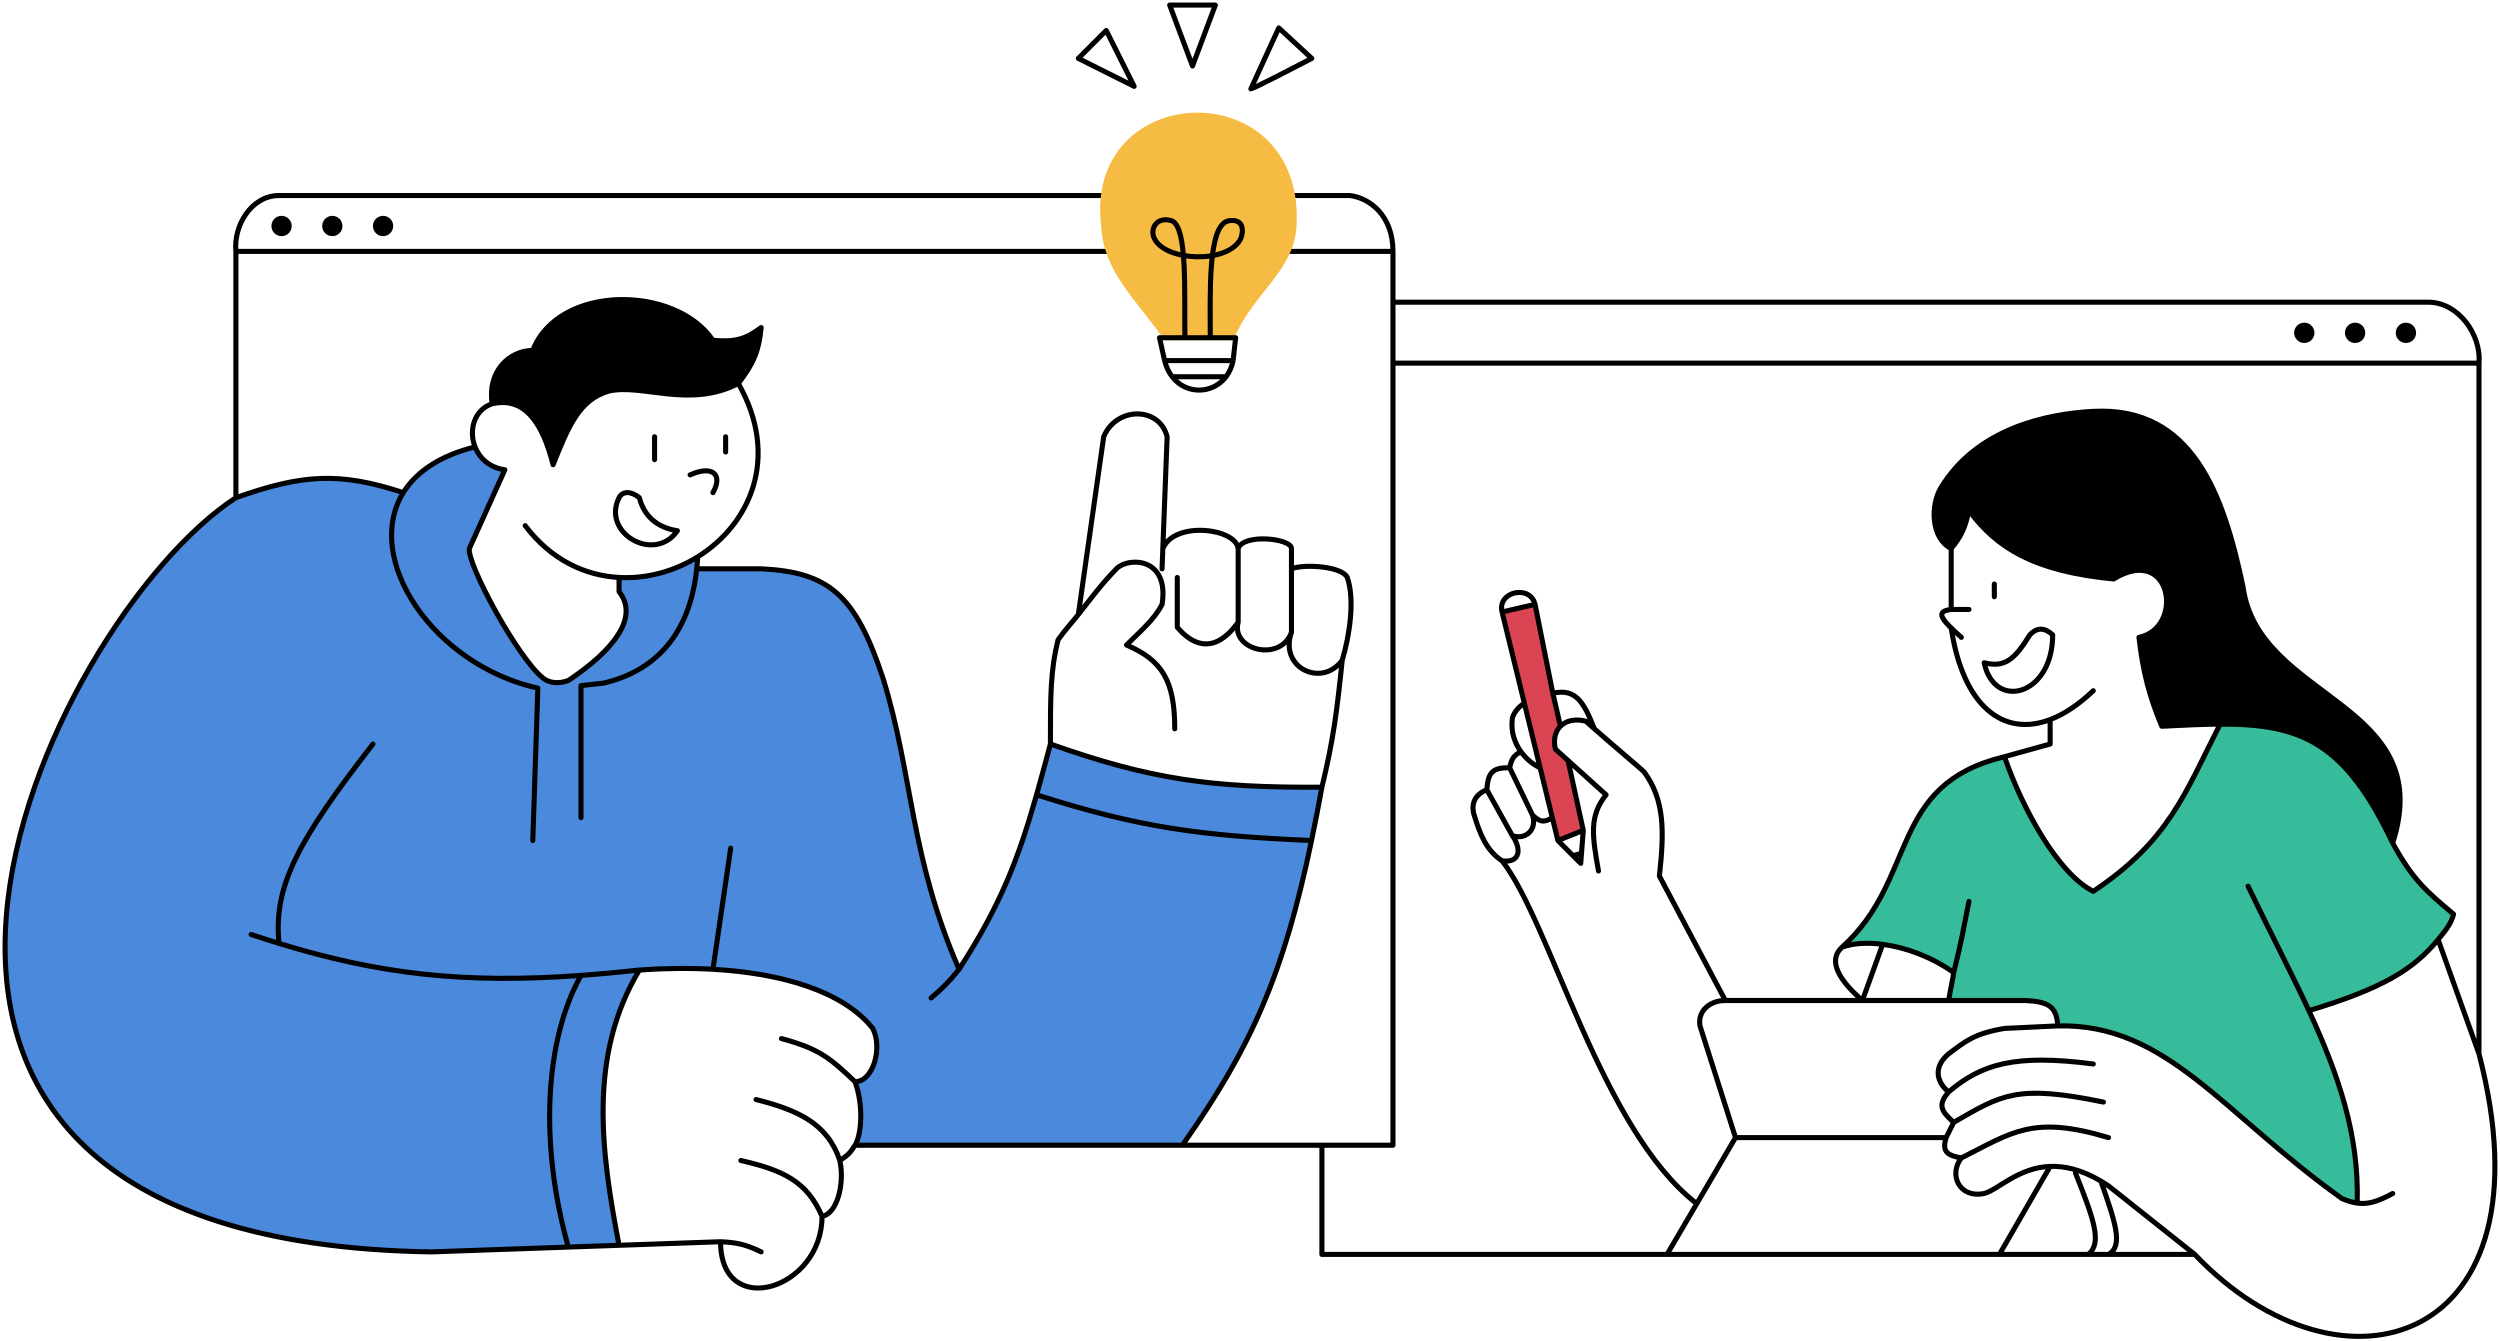 <svg width="492" height="264" viewBox="0 0 492 264" fill="none" xmlns="http://www.w3.org/2000/svg">
<path d="M145.3 75.461C148.312 71.539 149.333 69.146 149.794 64.467C146.753 66.737 144.724 67.372 140.306 66.966C132.816 55.971 109.845 55.971 104.851 68.965C100.357 68.965 95.863 72.962 96.862 79.459C103.353 77.96 106.849 83.457 108.846 91.453C111.842 83.957 113.961 78.664 119.832 76.96C126.324 75.461 135.812 80.459 145.3 75.461Z" fill="black"/>
<path d="M92.367 107.944L99.358 92.452C96.331 92.048 94.364 90.175 93.491 87.955C86.403 89.721 81.844 92.956 79.369 96.95C66.744 92.817 59.517 93.323 46.426 97.949C9.474 121.937 -49.95 244.373 84.877 246.372L111.842 245.425C106.13 225.157 107.165 204.768 114.339 191.963C117.991 191.698 121.807 191.343 125.825 190.901C130.676 190.552 135.574 190.486 140.306 190.756C153.75 191.524 165.856 195.002 171.766 202.395C173.763 206.393 171.766 212.889 168.27 212.889C170.01 217.629 169.523 223.384 168.27 225.383H232.688C246.198 206.179 252.555 192.002 258.111 165.414C236.071 164.471 224.1 162.842 203.995 156.419C200.412 169.007 196.939 178.092 188.744 190.756C179.017 168.394 179.669 152.476 173.763 133.431C168.315 116.981 163.099 112.59 149.794 111.942H137.12C137.202 111.177 137.266 110.391 137.31 109.584C132.724 112.432 127.275 113.944 121.83 113.647V116.44C125.824 121.437 120.831 127.934 111.842 133.931C109.893 134.634 108.097 134.43 106.849 133.431C101.855 129.433 91.868 110.943 92.367 107.944Z" fill="#4A89DC"/>
<path d="M121.83 245.074C118.25 226.487 115.742 207.68 125.825 190.901C121.807 191.343 117.991 191.698 114.339 191.963C107.165 204.768 106.13 225.157 111.842 245.425L121.83 245.074Z" fill="#4A89DC"/>
<path d="M260.153 154.92C238.299 155.051 226.541 153.41 206.721 146.424C205.758 150.036 204.873 153.333 203.995 156.419C224.1 162.842 236.071 164.471 258.111 165.414C258.8 162.118 259.476 158.631 260.153 154.92Z" fill="#4A89DC"/>
<path d="M387.489 100.448C386.756 103.681 386.135 105.391 383.994 107.944C379.999 105.945 379.869 99.449 381.996 95.95C388.987 84.456 402.47 81.458 411.958 80.958C431.433 79.933 437.567 97.18 441.42 115.44C444.416 137.928 479.871 137.928 470.883 165.914C461.46 145.98 452.737 142.452 436.926 142.508C433.465 142.521 429.663 142.705 425.441 142.926C422.944 136.929 421.743 132.246 420.947 125.435C429.935 123.588 427.438 106.945 415.953 113.941C400.473 112.442 392.982 107.944 387.489 100.448Z" fill="black"/>
<path d="M394.48 148.923C371.51 154.42 377.502 172.91 362.521 186.403C364.694 185.613 367.491 185.447 370.511 185.845C375.128 186.454 380.267 188.379 384.493 191.4C384.275 192.953 383.994 193.899 383.495 196.898H398.475C403.072 197.108 404.743 197.991 404.967 201.895C426.439 201.395 437.334 219.065 460.895 235.877C462.002 236.347 462.972 236.641 463.892 236.768C464.304 223.337 460.19 211.452 454.391 198.896C468.896 194.528 475.034 190.767 479.818 184.904C481.051 183.393 482.368 181.905 482.867 179.906L482.612 179.692C477.64 175.506 474.775 173.093 470.883 165.914C461.46 145.98 452.737 142.452 436.926 142.508C430.02 156.027 426.939 165.414 411.958 175.409C404.967 171.911 397.97 159.024 394.48 148.923Z" fill="#37BC9B"/>
<path d="M308.59 149.672L306.094 147.423C305.653 145.48 306.086 143.913 307.092 142.914L305.594 136.429L302.099 118.938L295.607 120.438L300.001 138.428L303.098 151.103L305.494 160.916L306.593 165.414L311.587 163.415L308.59 149.672Z" fill="#DA4453"/>
<path d="M46.426 97.949V49.475M46.426 97.949C59.517 93.323 66.744 92.817 79.369 96.95M46.426 97.949C9.474 121.937 -49.95 244.373 84.877 246.372L111.842 245.425M46.426 49.475C45.927 44.477 49.422 38.48 54.915 38.48H265.646C269.64 38.98 274.135 42.478 274.135 49.475M46.426 49.475H274.135M274.135 49.475V59.469M168.27 225.383C167.204 227.083 166.772 227.382 165.274 228.381M168.27 225.383C169.523 223.384 170.01 217.629 168.27 212.889M168.27 225.383H232.688M260.153 225.383H274.135V71.463M260.153 225.383V246.871H328.066M260.153 225.383H232.688M431.933 246.871L414.954 233.378C414.446 233.039 413.946 232.726 413.456 232.438M431.933 246.871C460.895 277.355 502.842 264.862 487.861 207.392M431.933 246.871H414.954M274.135 59.469H477.874C483.866 59.469 488.36 65.966 487.861 71.463M274.135 59.469V71.463M487.861 71.463V207.392M487.861 71.463H274.135M487.861 207.392L479.818 184.904M145.3 75.461C148.312 71.539 149.333 69.146 149.794 64.467C146.753 66.737 144.724 67.372 140.306 66.966C132.816 55.971 109.845 55.971 104.851 68.965C100.357 68.965 95.863 72.962 96.862 79.459M145.3 75.461C135.812 80.459 126.324 75.461 119.832 76.96C113.961 78.664 111.842 83.957 108.846 91.453C106.849 83.457 103.353 77.96 96.862 79.459M145.3 75.461C153.572 90.012 147.624 103.178 137.31 109.584M103.353 103.446C108.43 110.174 115.127 113.281 121.83 113.647M135.812 93.452C140.306 91.453 142.303 93.452 140.306 96.95M142.803 85.956V88.954M128.821 90.453V85.956M96.862 79.459C93.291 80.65 92.203 84.68 93.491 87.955M121.83 113.647V116.44C125.824 121.437 120.831 127.934 111.842 133.931C109.893 134.634 108.097 134.43 106.849 133.431C101.855 129.433 91.868 110.943 92.367 107.944L99.358 92.452C96.331 92.048 94.364 90.175 93.491 87.955M121.83 113.647C127.275 113.944 132.724 112.432 137.31 109.584M137.31 109.584C137.266 110.391 137.202 111.177 137.12 111.942M114.339 160.916V134.93L118.833 134.43C128.746 132.068 135.705 125.157 137.12 111.942M93.491 87.955C86.403 89.721 81.844 92.956 79.369 96.95M104.851 165.414L105.85 135.43C85.237 130.846 71.335 109.908 79.369 96.95M141.804 244.373C145.081 244.519 146.838 244.939 149.794 246.372M141.804 244.373C141.804 259.865 161.779 253.868 161.779 239.375M141.804 244.373L121.83 245.074M161.779 239.375C158.783 232.379 153.953 230.28 145.799 228.381M161.779 239.375C164.775 238.876 166.273 232.879 165.274 228.381M165.274 228.381C162.777 220.885 156.686 218.416 148.795 216.387M168.27 212.889C163.465 208.326 161.279 206.393 153.789 204.394M168.27 212.889C171.766 212.889 173.763 206.393 171.766 202.395C165.856 195.002 153.75 191.524 140.306 190.756M125.825 190.901C130.676 190.552 135.574 190.486 140.306 190.756M125.825 190.901C115.742 207.68 118.25 226.487 121.83 245.074M125.825 190.901C121.807 191.343 117.991 191.698 114.339 191.963M49.422 183.904C51.285 184.526 53.113 185.112 54.915 185.664M54.915 185.664C53.721 174.275 58.878 165.161 73.392 146.424M54.915 185.664C74.643 191.709 91.212 193.639 114.339 191.963M140.306 190.756L143.802 166.913M137.12 111.942H149.794C163.099 112.59 168.315 116.981 173.763 133.431C179.669 152.476 179.017 168.394 188.744 190.756M188.744 190.756C186.635 193.387 185.424 194.527 183.251 196.398M188.744 190.756C196.939 178.092 200.412 169.007 203.995 156.419M206.721 146.424C206.724 137.002 206.721 131.932 208.219 125.935C209.474 124.128 211.03 122.437 212.214 120.937M206.721 146.424C226.541 153.41 238.299 155.051 260.153 154.92M206.721 146.424C205.758 150.036 204.873 153.333 203.995 156.419M231.19 143.426C231.19 133.931 228.693 129.933 221.702 126.934C224.199 124.435 227.195 121.937 228.693 118.938C230.191 109.584 221.967 109.584 219.704 111.942C216.522 115.26 215.37 116.939 212.214 120.937M212.214 120.937L217.208 85.956C219.704 79.959 228.193 79.959 229.692 85.956L228.846 107.944M228.693 111.942L228.846 107.944M228.846 107.944C231.19 102.447 243.174 103.946 243.674 107.944M243.674 107.944V122.437M243.674 107.944C244.672 104.946 254.16 105.945 254.16 107.944V111.942M243.674 122.437C238.68 129.433 234.186 126.434 231.689 123.436V113.647M243.674 122.437C242.176 127.934 252.02 130.432 254.16 124.435M254.16 124.435V111.942M254.16 124.435C251.663 131.432 260.153 135.43 264.147 129.933M254.16 111.942C256.657 110.943 264.147 111.442 265.146 113.647C266.644 117.939 265.646 124.935 264.147 129.933M264.147 129.933C263.111 140 262.406 145.573 260.153 154.92M260.153 154.92C259.476 158.631 258.8 162.118 258.111 165.414M232.688 225.383C246.198 206.179 252.555 192.002 258.111 165.414M203.995 156.419C224.1 162.842 236.071 164.471 258.111 165.414M121.83 245.074L111.842 245.425M114.339 191.963C107.165 204.768 106.13 225.157 111.842 245.425M383.994 107.944C386.135 105.391 386.756 103.681 387.489 100.448C392.982 107.944 400.473 112.442 415.953 113.941C427.438 106.945 429.935 123.588 420.947 125.435C421.743 132.246 422.944 136.929 425.441 142.926C429.663 142.705 433.465 142.521 436.926 142.508M383.994 107.944V119.938M383.994 107.944C379.999 105.945 379.869 99.449 381.996 95.95C388.987 84.456 402.47 81.458 411.958 80.958C431.433 79.933 437.567 97.18 441.42 115.44C444.416 137.928 479.871 137.928 470.883 165.914M383.994 119.938H387.489M383.994 119.938C380.674 120.332 382.108 121.963 385.991 125.435M383.994 123.588C386.308 138.909 394.172 145.146 403.469 141.616M411.958 135.929C409.074 138.685 406.209 140.575 403.469 141.616M403.469 141.616V146.424L394.48 148.923M394.48 148.923C371.51 154.42 377.502 172.91 362.521 186.403M394.48 148.923C397.97 159.024 404.967 171.911 411.958 175.409C426.939 165.414 430.02 156.027 436.926 142.508M362.521 186.403C359.525 189.102 362.105 193.053 366.516 196.898M362.521 186.403C364.694 185.613 367.491 185.447 370.511 185.845M384.493 191.4C385.991 185.404 386.491 182.405 387.489 177.408M384.493 191.4C384.275 192.953 383.994 193.899 383.495 196.898M384.493 191.4C380.267 188.379 375.128 186.454 370.511 185.845M383.495 196.898H366.516M383.495 196.898H398.475C403.072 197.108 404.743 197.991 404.967 201.895M366.516 196.898H339.551M366.516 196.898L370.511 185.845M404.967 201.895C426.439 201.395 437.334 219.065 460.895 235.877C462.002 236.347 462.972 236.641 463.892 236.768M404.967 201.895L394.48 202.395C388.488 203.394 386.725 204.981 383.495 207.392C380.498 209.891 380.998 212.889 383.495 214.888M339.551 196.898C336.555 196.898 334.058 198.897 334.557 201.895L341.548 223.883M339.551 196.898L326.567 172.41C327.566 163.415 327.566 157.418 323.571 151.921C323.368 151.642 317.671 146.867 313.765 143.426M341.548 223.883H382.995M341.548 223.883L333.928 236.877M382.995 223.883L384.493 220.885M382.995 223.883C382.228 226.416 382.92 227.355 385.991 227.881M328.066 246.871H393.482M328.066 246.871L333.928 236.877M470.883 165.914C461.46 145.98 452.737 142.452 436.926 142.508M470.883 165.914C474.775 173.093 477.64 175.506 482.612 179.692M482.867 179.906C482.368 181.905 481.051 183.393 479.818 184.904M482.867 179.906L482.612 179.692M482.867 179.906C482.782 179.834 482.697 179.763 482.612 179.692M470.883 234.878C468.052 236.405 466.123 237.078 463.892 236.768M383.495 214.888C389.986 209.391 396.478 207.392 411.958 209.391M383.495 214.888C381.178 217.552 382.155 218.772 384.493 220.885M384.493 220.885C393.981 215.388 396.977 213.389 413.955 216.887M385.991 227.881C395.979 222.884 399.973 219.386 414.954 223.883M385.991 227.881C383.472 231.111 385.492 235.877 390.486 234.878C393.144 234.213 397.128 229.786 403.469 229.548M463.892 236.768C464.304 223.337 460.19 211.452 454.391 198.897M442.419 174.409C446.607 183.172 450.819 191.162 454.391 198.897M454.391 198.897C468.896 194.528 475.034 190.767 479.818 184.904M392.483 114.94V117.439M393.482 246.871L403.469 229.548M393.482 246.871H410.959M403.469 229.548C406.298 229.442 409.597 230.17 413.456 232.438M408.463 230.88C412.049 239.897 413.781 244.656 410.959 246.871M410.959 246.871H414.954M413.456 232.438C416.322 240.631 417.903 245.196 414.954 246.871M333.928 236.877C315.082 222.384 305.095 181.406 295.607 169.412M314.583 171.411C313.314 164.354 312.774 160.511 316.081 156.419L308.59 149.672M295.607 120.438C294.608 116.44 301.1 114.94 302.099 118.938M295.607 120.438L300.001 138.428M295.607 120.438L302.099 118.938M306.593 165.414L311.587 163.415M306.593 165.414L309.589 168.412M306.593 165.414L305.494 160.916M311.587 163.415L308.59 149.672M311.587 163.415L311.241 167.913M308.59 149.672L306.094 147.423C305.653 145.48 306.086 143.913 307.092 142.914M309.589 168.412L311.087 169.912L311.241 167.913M309.589 168.412L311.241 167.913M302.099 118.938L305.594 136.429M307.092 142.914C308.198 141.816 309.995 141.403 312.086 141.926C312.583 142.378 313.152 142.885 313.765 143.426M307.092 142.914L305.594 136.429M313.765 143.426C311.662 138.104 310.089 135.43 305.594 136.429M300.001 138.428C298.939 138.93 297.605 140.616 297.605 141.616C297.334 144.048 298.089 146.222 299.311 147.923M300.001 138.428L303.098 151.103M303.098 151.103C301.724 150.471 300.349 149.368 299.311 147.923M303.098 151.103L305.494 160.916M299.311 147.923C298.024 148.623 297.464 149.22 297.105 151.103M297.105 151.103L301.599 160.417M297.105 151.103C293.564 151.005 292.836 152.202 292.611 155.419M301.599 160.417C303.246 161.996 304.069 161.771 305.494 160.916M301.599 160.417C302.598 163.415 300.001 165.414 297.605 164.415M292.611 155.419L297.605 164.415M292.611 155.419C290.114 156.419 289.478 158.367 290.114 160.417C291.357 164.466 292.611 167.413 295.607 169.412M297.605 164.415C299.427 166.944 299.311 169.912 295.607 169.412M125.825 97.949C124.076 96.54 122.461 96.685 121.83 97.949C118.334 104.946 128.821 110.943 133.315 104.446C129.819 103.946 126.823 101.947 125.825 97.949ZM390.486 130.432C394.48 131.432 396.436 129.882 399.474 124.935C401.023 123.317 402.47 123.588 403.968 124.935C403.968 136.929 392.483 139.927 390.486 130.432Z" stroke="black" stroke-linecap="round" stroke-linejoin="round"/>
<path d="M216.708 44.477C217.208 53.472 223.2 58.47 229.192 66.965H242.675C246.67 57.47 254.659 53.472 255.159 44.477C256.851 13.993 213.229 15.492 216.708 44.477Z" fill="#F6BB42"/>
<path d="M242.675 70.963L243.174 66.466C241.303 66.466 239.694 66.466 238.181 66.466M242.675 70.963H229.192M242.675 70.963C242.423 72.225 241.93 73.288 241.276 74.146M229.192 70.963L228.193 66.466C230.065 66.466 231.673 66.466 233.187 66.466M229.192 70.963C229.511 72.238 230.032 73.297 230.69 74.146M230.69 74.146C233.464 77.726 238.662 77.574 241.276 74.146M230.69 74.146H241.276M233.187 66.466C233.065 57.096 233.686 44.977 230.69 43.478C227.694 42.478 226.196 44.977 227.195 46.976C229.441 51.474 241.676 51.973 244.173 46.976C245.037 44.608 244.173 42.978 241.676 43.478C237.681 44.477 238.181 57.47 238.181 66.466M233.187 66.466C234.892 66.466 236.476 66.466 238.181 66.466M246.17 17.491C246.57 17.491 254.327 13.493 258.155 11.495L251.663 5.498L246.17 17.491ZM234.685 12.994L239.179 1H230.191L234.685 12.994ZM223.2 16.992L217.707 5.997L212.214 11.495L223.2 16.992Z" stroke="black" stroke-linejoin="round"/>
<ellipse cx="55.415" cy="44.477" rx="1.997" ry="1.999" fill="black"/>
<ellipse cx="65.402" cy="44.477" rx="1.997" ry="1.999" fill="black"/>
<ellipse cx="75.389" cy="44.477" rx="1.997" ry="1.999" fill="black"/>
<circle cx="453.485" cy="65.5" r="2" fill="black"/>
<circle cx="463.485" cy="65.5" r="2" fill="black"/>
<circle cx="473.485" cy="65.5" r="2" fill="black"/>
</svg>
